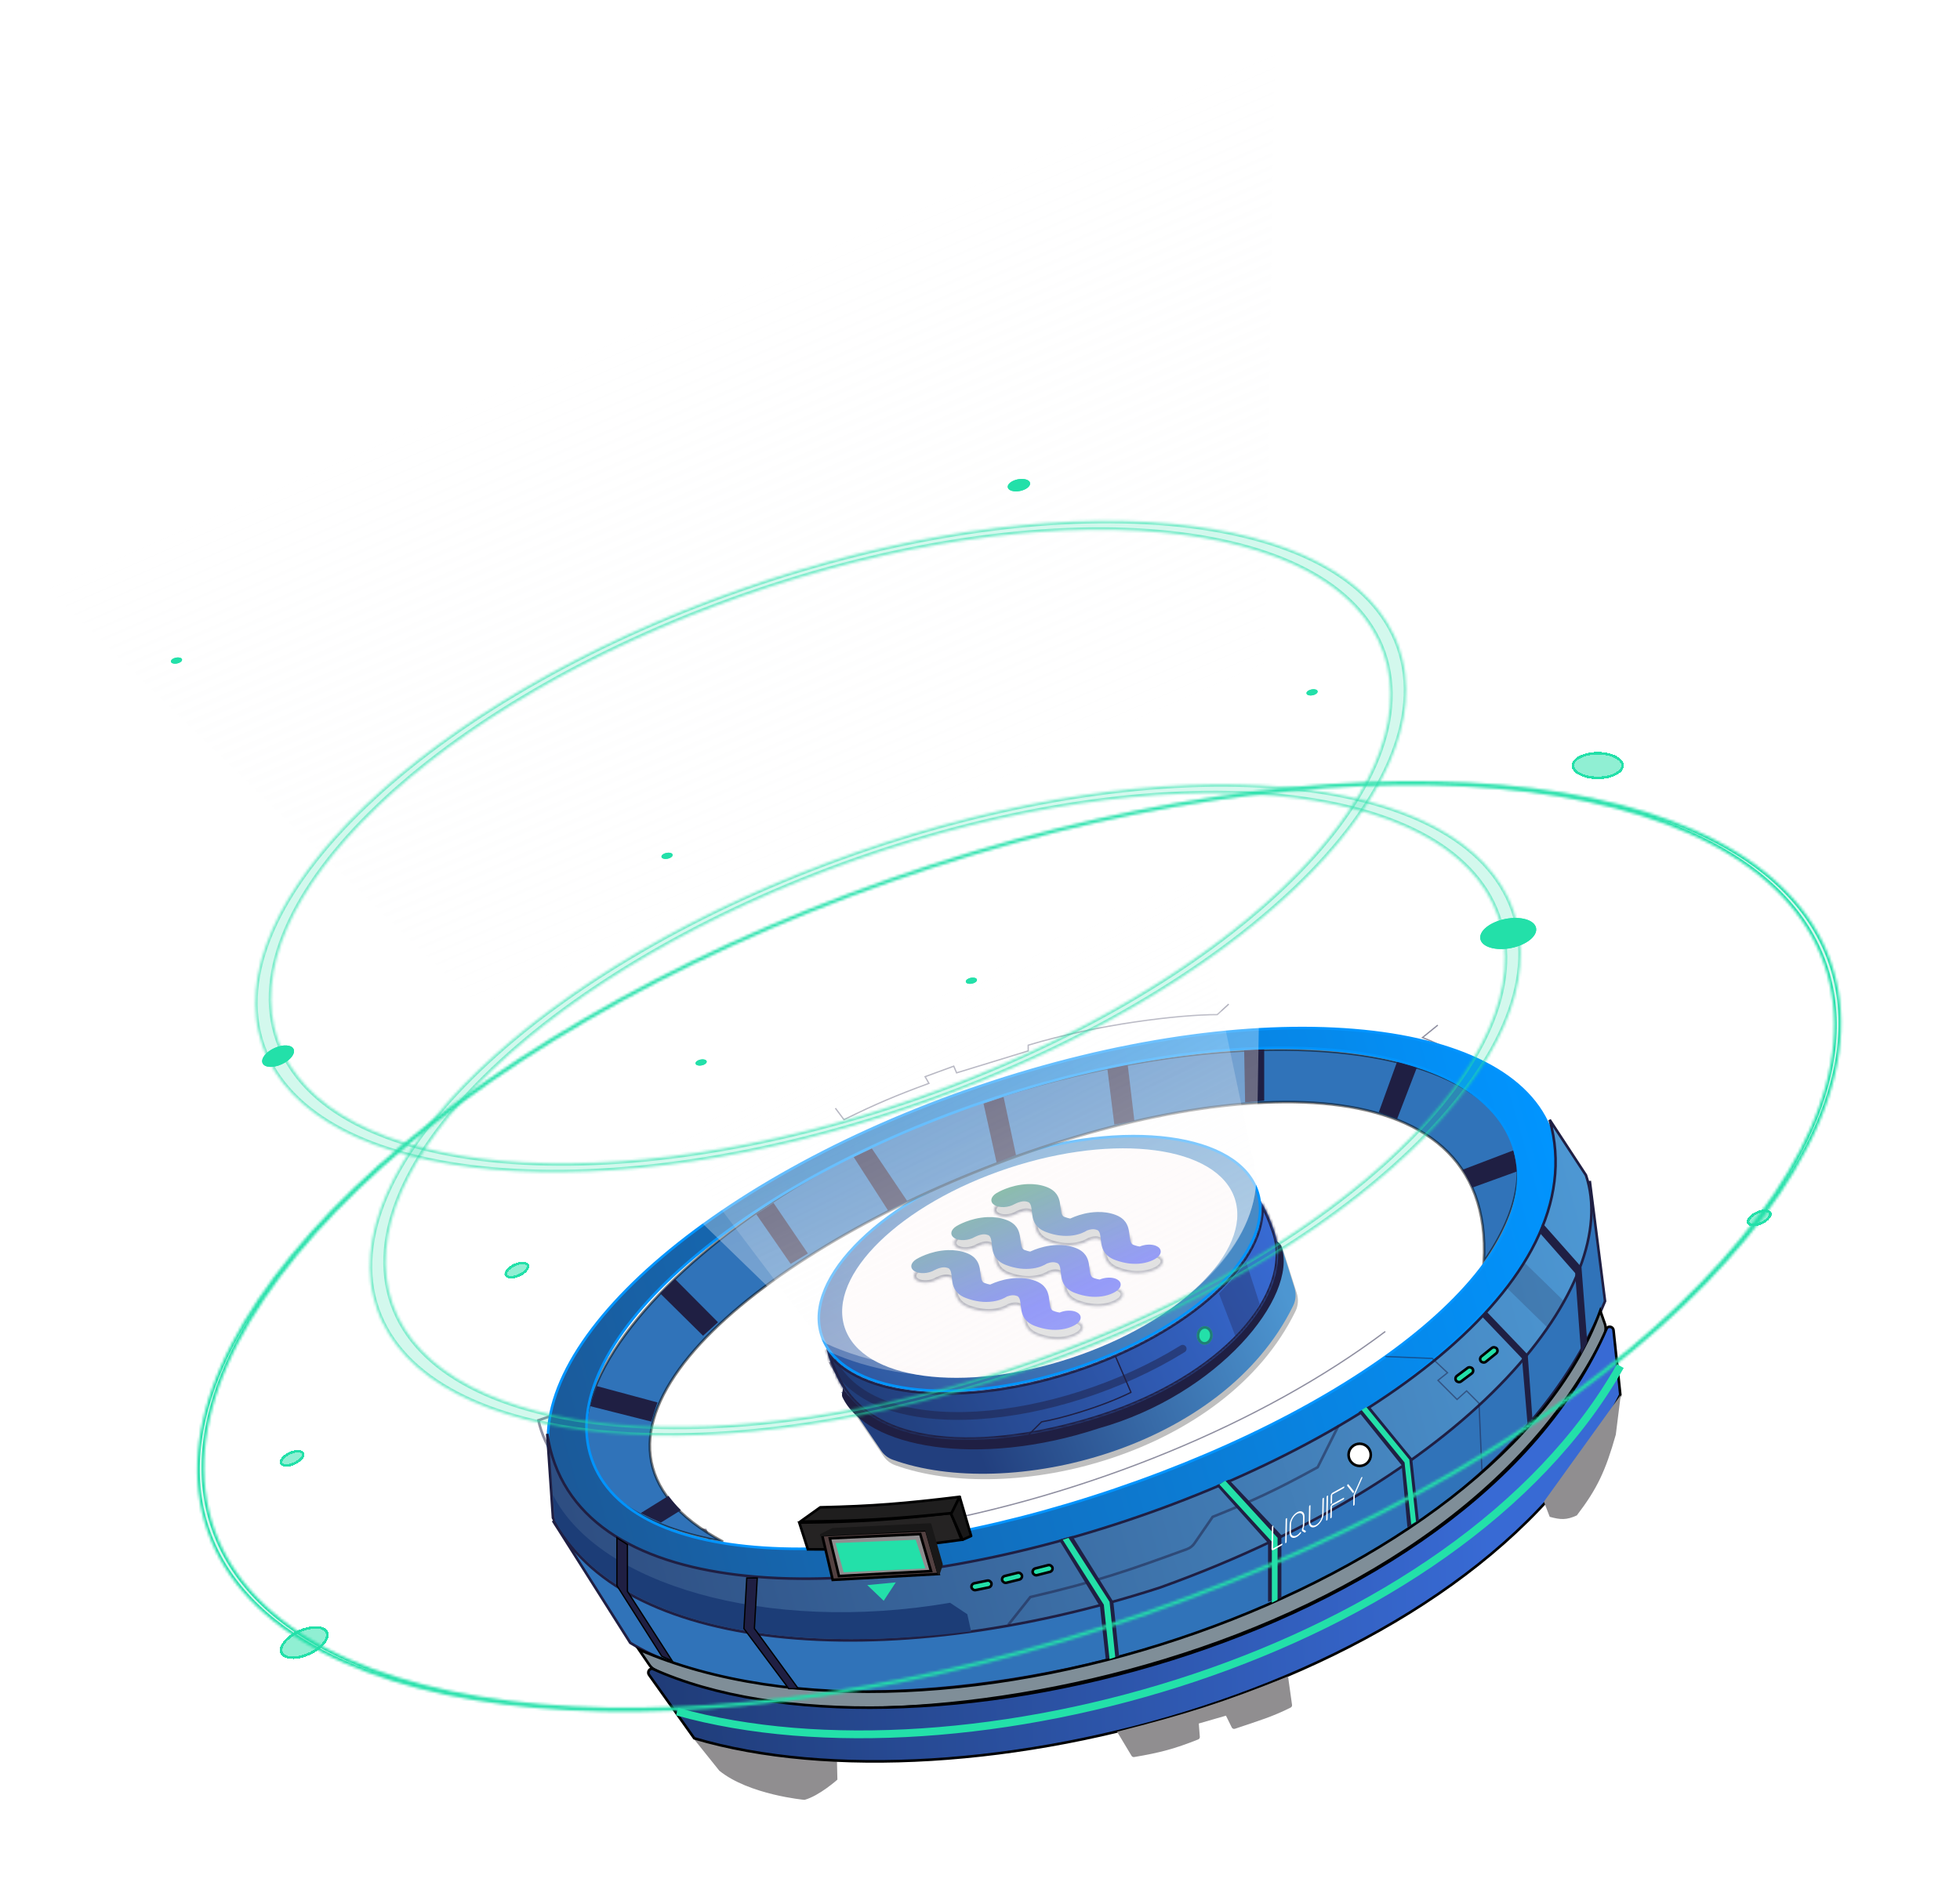 <svg width="755" height="732" viewBox="0 0 755 732" fill="none" xmlns="http://www.w3.org/2000/svg">
<path d="M340.266 560.936L324.93 538.377C376.463 568.955 447.798 559.043 493.679 479.823L499.496 498.151C500.228 500.457 500.117 502.967 499.056 505.142C471.898 560.81 389.163 580.633 344.726 564.49C342.89 563.823 341.364 562.552 340.266 560.936Z" fill="#BFBFBF"/>
<path d="M339.36 558.837L324.025 536.277C375.557 566.855 447.769 559.554 493.65 480.334L498.603 496.061C499.327 498.362 499.214 500.863 498.157 503.031C471.005 558.708 388.261 578.535 343.821 562.39C341.985 561.723 340.459 560.453 339.36 558.837Z" fill="url(#paint0_linear_1232_65710)"/>
<path d="M324.626 534.713C342.125 560.707 388.624 556.986 424.778 545.299C469.044 530.989 495.987 501.503 491.445 477.647C492.433 479.186 493.075 478.595 493.65 480.333C500.036 499.645 469.419 537.347 423.235 550.334C376.752 565.705 333.56 557.815 324.446 538.169C324.066 537.018 324.807 535.903 324.626 534.713Z" fill="#1F1F43"/>
<mask id="path-4-inside-1_1232_65710" fill="white">
<path fill-rule="evenodd" clip-rule="evenodd" d="M485.558 462.662C488.866 484.854 458.095 513.287 413.933 527.853C370.873 542.055 330.155 538.103 318.316 519.558C318.996 522.625 320.299 526.218 322.299 530.434C337.08 561.601 385.929 558.223 424.208 545.849C470.648 530.836 499.049 499.075 490.998 474.791C489.317 469.722 487.506 465.729 485.558 462.662Z"/>
</mask>
<path fill-rule="evenodd" clip-rule="evenodd" d="M485.558 462.662C488.866 484.854 458.095 513.287 413.933 527.853C370.873 542.055 330.155 538.103 318.316 519.558C318.996 522.625 320.299 526.218 322.299 530.434C337.08 561.601 385.929 558.223 424.208 545.849C470.648 530.836 499.049 499.075 490.998 474.791C489.317 469.722 487.506 465.729 485.558 462.662Z" fill="url(#paint1_linear_1232_65710)"/>
<path d="M485.558 462.662L486.402 462.126L484.569 462.81L485.558 462.662ZM413.933 527.853L414.246 528.802L413.933 527.853ZM318.316 519.558L319.159 519.02L317.339 519.775L318.316 519.558ZM322.299 530.434L321.395 530.862L321.395 530.862L322.299 530.434ZM424.208 545.849L423.901 544.897L424.208 545.849ZM490.998 474.791L491.947 474.477L490.998 474.791ZM484.569 462.81C486.148 473.4 479.597 485.745 466.872 497.379C454.195 508.97 435.593 519.656 413.619 526.903L414.246 528.802C436.435 521.484 455.299 510.67 468.222 498.855C481.096 487.084 488.277 474.116 486.547 462.515L484.569 462.81ZM413.619 526.903C392.196 533.969 371.389 536.506 354.506 534.99C337.565 533.468 324.825 527.895 319.159 519.02L317.473 520.096C323.646 529.766 337.185 535.442 354.327 536.982C371.528 538.527 392.61 535.938 414.246 528.802L413.619 526.903ZM323.202 530.005C321.223 525.831 319.951 522.312 319.292 519.342L317.339 519.775C318.041 522.938 319.376 526.605 321.395 530.862L323.202 530.005ZM423.901 544.897C404.835 551.061 383.191 554.963 364.521 553.472C345.842 551.981 330.372 545.123 323.202 530.005L321.395 530.862C329.007 546.911 345.352 553.948 364.362 555.466C383.382 556.985 405.303 553.011 424.516 546.8L423.901 544.897ZM490.049 475.106C493.909 486.75 489.087 500.39 477.303 513.117C465.544 525.819 446.993 537.432 423.901 544.897L424.516 546.8C447.864 539.253 466.733 527.479 478.771 514.476C490.785 501.499 496.138 487.116 491.947 474.477L490.049 475.106ZM484.714 463.199C486.604 466.175 488.385 470.086 490.049 475.106L491.947 474.477C490.25 469.357 488.407 465.283 486.402 462.126L484.714 463.199Z" fill="#1F1F43" mask="url(#path-4-inside-1_1232_65710)"/>
<path d="M484.346 459.051C487.992 470.078 482.113 483.247 469.329 495.674C456.571 508.073 437.057 519.601 413.806 527.29C390.555 534.978 368.016 537.357 350.381 535.007C332.709 532.652 320.138 525.584 316.492 514.557C312.846 503.531 318.724 490.361 331.509 477.935C344.266 465.536 363.78 454.008 387.031 446.319C410.282 438.631 432.821 436.252 450.456 438.602C468.129 440.956 480.699 448.025 484.346 459.051Z" fill="url(#paint2_linear_1232_65710)" stroke="#0194FE"/>
<ellipse cx="400.511" cy="486.65" rx="79.135" ry="38.512" transform="rotate(-18.298 400.511 486.65)" fill="#FFF9F9"/>
<path d="M456.358 520.937C457.063 520.501 457.28 519.577 456.844 518.872C456.409 518.168 455.484 517.95 454.78 518.386L456.358 520.937ZM319.269 524.983C323.635 533.591 331.521 539.447 341.476 542.944C351.419 546.436 363.506 547.609 376.484 546.825C402.436 545.257 432.269 535.843 456.358 520.937L454.78 518.386C431.098 533.04 401.743 542.294 376.303 543.831C363.584 544.599 351.924 543.434 342.47 540.113C333.029 536.797 325.87 531.365 321.944 523.626L319.269 524.983Z" fill="#1F1F43" fill-opacity="0.5"/>
<path d="M429.782 522.81L435.666 536.459C423.548 542.431 407.943 546.668 401.219 547.823L396.335 552.668" stroke="#1F1F43" stroke-width="0.5" stroke-linejoin="round"/>
<ellipse cx="464.056" cy="514.509" rx="3.068" ry="3.579" transform="rotate(3.244 464.056 514.509)" fill="#23E0A9"/>
<path d="M466.62 514.654C466.52 516.427 465.228 517.66 463.882 517.583C462.535 517.507 461.392 516.137 461.492 514.364C461.593 512.591 462.884 511.358 464.23 511.435C465.577 511.511 466.721 512.881 466.62 514.654Z" stroke="#1F1F43" stroke-opacity="0.5"/>
<path d="M475.826 514.662L469.576 498.431C473.683 494.115 475.967 491.482 479.999 486.217L485.229 502.391C481.961 508.418 479.766 510.689 475.826 514.662Z" fill="#1F1F43" fill-opacity="0.3"/>
<mask id="path-13-inside-2_1232_65710" fill="white">
<path d="M384.058 468.068C384.983 468.628 386.32 468.895 387.775 468.812C389.231 468.729 390.685 468.303 391.819 467.626L391.821 467.627C392.07 467.482 393.199 466.955 394.171 466.742C394.663 466.628 395.087 466.576 395.485 466.58C395.889 466.589 396.314 466.63 396.965 466.867C397.308 467.006 397.562 467.169 397.87 467.799C398.333 468.72 398.336 470.471 398.676 472.452C398.87 473.445 399.177 474.519 399.938 475.592C400.688 476.657 401.981 477.72 403.919 478.437L403.975 478.458C407.579 479.804 411.036 480.202 414.241 479.735C416.957 479.341 418.8 478.392 419.665 477.82C420.008 477.693 420.381 477.574 420.734 477.497C421.227 477.383 421.65 477.332 422.051 477.336C422.452 477.344 422.879 477.386 423.528 477.623C423.87 477.761 424.128 477.925 424.433 478.554C424.897 479.474 424.9 481.227 425.241 483.208C425.434 484.202 425.743 485.276 426.504 486.348C427.252 487.414 428.546 488.476 430.483 489.193L430.54 489.214C434.145 490.561 437.601 490.959 440.807 490.491C444.037 490.022 446.048 488.762 446.627 488.293C447.113 487.92 447.489 487.506 447.732 487.075C447.976 486.644 448.082 486.205 448.046 485.783C448.01 485.36 447.831 484.963 447.52 484.613C447.209 484.264 446.773 483.969 446.235 483.745C445.395 483.395 444.341 483.233 443.216 483.282C442.091 483.331 440.951 483.587 439.949 484.017C439.504 483.959 438.7 483.799 437.547 483.367C437.15 483.207 436.882 483.024 436.567 482.392C436.092 481.467 436.08 479.728 435.755 477.761C435.568 476.776 435.273 475.709 434.531 474.641C433.8 473.579 432.525 472.512 430.591 471.799C428.394 470.967 425.851 470.635 423.48 470.715C419.894 470.834 416.93 471.729 414.909 472.502C414.321 472.73 413.746 472.974 413.189 473.233C412.721 473.157 411.982 472.987 410.981 472.612C410.585 472.453 410.316 472.268 410 471.637C409.527 470.713 409.515 468.973 409.188 467.007C409.003 466.02 408.707 464.954 407.965 463.885C407.235 462.823 405.959 461.757 404.026 461.043C401.83 460.209 399.287 459.878 396.917 459.957C393.331 460.076 390.367 460.97 388.345 461.744C386.309 462.532 385.093 463.252 384.843 463.399C384.281 463.735 383.815 464.122 383.472 464.538C383.128 464.955 382.914 465.392 382.841 465.826C382.768 466.259 382.838 466.68 383.047 467.065C383.256 467.45 383.599 467.791 384.058 468.068ZM368.637 480.787C369.562 481.346 370.899 481.614 372.355 481.531C373.81 481.449 375.265 481.022 376.4 480.346L376.401 480.346C376.649 480.201 377.779 479.673 378.751 479.461C379.243 479.348 379.665 479.296 380.064 479.3C380.466 479.309 380.895 479.35 381.544 479.587C381.887 479.725 382.143 479.888 382.451 480.518C382.911 481.439 382.917 483.19 383.257 485.172C383.451 486.165 383.761 487.238 384.521 488.31C385.265 489.368 386.545 490.424 388.461 491.14L388.501 491.155C392.126 492.519 395.6 492.924 398.822 492.454C401.535 492.06 403.378 491.113 404.244 490.541C404.588 490.411 404.947 490.302 405.316 490.217C405.809 490.104 406.232 490.052 406.632 490.056C407.034 490.064 407.462 490.106 408.11 490.343C408.454 490.48 408.71 490.645 409.016 491.275C409.478 492.195 409.483 493.946 409.823 495.927C410.017 496.92 410.325 497.995 411.086 499.067C411.835 500.132 413.128 501.195 415.066 501.912L415.123 501.933C418.727 503.279 422.183 503.677 425.388 503.211C428.618 502.742 430.631 501.481 431.209 501.013C432.191 500.258 432.701 499.355 432.627 498.502C432.554 497.649 431.902 496.916 430.817 496.465C429.976 496.115 428.923 495.953 427.798 496.002C426.674 496.05 425.534 496.306 424.532 496.735C424.087 496.678 423.282 496.517 422.13 496.085C421.733 495.926 421.465 495.742 421.15 495.11C420.675 494.186 420.663 492.448 420.337 490.48C420.15 489.494 419.856 488.428 419.113 487.36C418.382 486.298 417.106 485.231 415.175 484.517C412.977 483.686 410.433 483.354 408.063 483.434C404.477 483.553 401.513 484.447 399.493 485.22C398.905 485.448 398.331 485.692 397.773 485.951C397.305 485.875 396.567 485.705 395.565 485.33C395.169 485.171 394.9 484.987 394.585 484.355C394.111 483.431 394.098 481.692 393.772 479.724C393.585 478.738 393.291 477.672 392.549 476.604C391.817 475.542 390.542 474.476 388.61 473.761C386.411 472.93 383.868 472.599 381.499 472.678C377.912 472.796 374.95 473.691 372.928 474.465C370.891 475.252 369.676 475.972 369.424 476.12C368.862 476.455 368.396 476.842 368.052 477.258C367.708 477.674 367.494 478.112 367.421 478.545C367.348 478.979 367.418 479.4 367.626 479.784C367.835 480.169 368.178 480.509 368.637 480.787ZM415.394 509.183C414.553 508.833 413.499 508.672 412.375 508.72C411.25 508.769 410.11 509.025 409.108 509.454C408.664 509.396 407.859 509.237 406.705 508.805C406.311 508.645 406.041 508.461 405.726 507.83C405.253 506.905 405.239 505.166 404.914 503.198C404.729 502.212 404.433 501.147 403.692 500.078C402.961 499.016 401.684 497.949 399.754 497.235C397.554 496.404 395.011 496.073 392.64 496.152C389.054 496.27 386.092 497.166 384.07 497.938C383.481 498.166 382.906 498.41 382.348 498.67C381.88 498.593 381.142 498.424 380.141 498.049C379.747 497.889 379.478 497.706 379.162 497.074C378.687 496.15 378.676 494.41 378.349 492.443C378.163 491.457 377.869 490.391 377.128 489.322C376.396 488.26 375.121 487.193 373.188 486.479C370.989 485.648 368.447 485.316 366.075 485.396C362.489 485.514 359.527 486.409 357.506 487.183C355.469 487.97 354.253 488.69 354.002 488.837C352.868 489.515 352.148 490.388 352.001 491.264C351.853 492.139 352.291 492.946 353.217 493.506C354.142 494.066 355.479 494.334 356.934 494.251C358.39 494.168 359.844 493.742 360.979 493.065L360.981 493.066C361.23 492.921 362.359 492.393 363.331 492.18C363.824 492.066 364.246 492.015 364.646 492.019C365.049 492.028 365.475 492.068 366.124 492.306C366.466 492.443 366.723 492.607 367.029 493.237C367.492 494.157 367.497 495.909 367.835 497.891C368.029 498.884 368.337 499.958 369.098 501.031C369.848 502.096 371.14 503.159 373.077 503.876L373.134 503.897C376.739 505.243 380.196 505.641 383.401 505.174C386.115 504.779 387.96 503.831 388.825 503.259C389.168 503.13 389.527 503.021 389.896 502.936C390.387 502.822 390.812 502.771 391.211 502.774C391.613 502.783 392.04 502.824 392.69 503.062C393.033 503.2 393.288 503.363 393.596 503.993C394.057 504.913 394.061 506.665 394.401 508.647C394.594 509.64 394.903 510.714 395.664 511.786C396.412 512.852 397.706 513.915 399.644 514.632L399.7 514.653C403.305 516 406.763 516.398 409.969 515.93C413.197 515.461 415.211 514.2 415.789 513.732C416.77 512.977 417.279 512.074 417.205 511.221C417.131 510.368 416.479 509.635 415.394 509.183Z"/>
</mask>
<path d="M384.058 468.068C384.983 468.628 386.32 468.895 387.775 468.812C389.231 468.729 390.685 468.303 391.819 467.626L391.821 467.627C392.07 467.482 393.199 466.955 394.171 466.742C394.663 466.628 395.087 466.576 395.485 466.58C395.889 466.589 396.314 466.63 396.965 466.867C397.308 467.006 397.562 467.169 397.87 467.799C398.333 468.72 398.336 470.471 398.676 472.452C398.87 473.445 399.177 474.519 399.938 475.592C400.688 476.657 401.981 477.72 403.919 478.437L403.975 478.458C407.579 479.804 411.036 480.202 414.241 479.735C416.957 479.341 418.8 478.392 419.665 477.82C420.008 477.693 420.381 477.574 420.734 477.497C421.227 477.383 421.65 477.332 422.051 477.336C422.452 477.344 422.879 477.386 423.528 477.623C423.87 477.761 424.128 477.925 424.433 478.554C424.897 479.474 424.9 481.227 425.241 483.208C425.434 484.202 425.743 485.276 426.504 486.348C427.252 487.414 428.546 488.476 430.483 489.193L430.54 489.214C434.145 490.561 437.601 490.959 440.807 490.491C444.037 490.022 446.048 488.762 446.627 488.293C447.113 487.92 447.489 487.506 447.732 487.075C447.976 486.644 448.082 486.205 448.046 485.783C448.01 485.36 447.831 484.963 447.52 484.613C447.209 484.264 446.773 483.969 446.235 483.745C445.395 483.395 444.341 483.233 443.216 483.282C442.091 483.331 440.951 483.587 439.949 484.017C439.504 483.959 438.7 483.799 437.547 483.367C437.15 483.207 436.882 483.024 436.567 482.392C436.092 481.467 436.08 479.728 435.755 477.761C435.568 476.776 435.273 475.709 434.531 474.641C433.8 473.579 432.525 472.512 430.591 471.799C428.394 470.967 425.851 470.635 423.48 470.715C419.894 470.834 416.93 471.729 414.909 472.502C414.321 472.73 413.746 472.974 413.189 473.233C412.721 473.157 411.982 472.987 410.981 472.612C410.585 472.453 410.316 472.268 410 471.637C409.527 470.713 409.515 468.973 409.188 467.007C409.003 466.02 408.707 464.954 407.965 463.885C407.235 462.823 405.959 461.757 404.026 461.043C401.83 460.209 399.287 459.878 396.917 459.957C393.331 460.076 390.367 460.97 388.345 461.744C386.309 462.532 385.093 463.252 384.843 463.399C384.281 463.735 383.815 464.122 383.472 464.538C383.128 464.955 382.914 465.392 382.841 465.826C382.768 466.259 382.838 466.68 383.047 467.065C383.256 467.45 383.599 467.791 384.058 468.068ZM368.637 480.787C369.562 481.346 370.899 481.614 372.355 481.531C373.81 481.449 375.265 481.022 376.4 480.346L376.401 480.346C376.649 480.201 377.779 479.673 378.751 479.461C379.243 479.348 379.665 479.296 380.064 479.3C380.466 479.309 380.895 479.35 381.544 479.587C381.887 479.725 382.143 479.888 382.451 480.518C382.911 481.439 382.917 483.19 383.257 485.172C383.451 486.165 383.761 487.238 384.521 488.31C385.265 489.368 386.545 490.424 388.461 491.14L388.501 491.155C392.126 492.519 395.6 492.924 398.822 492.454C401.535 492.06 403.378 491.113 404.244 490.541C404.588 490.411 404.947 490.302 405.316 490.217C405.809 490.104 406.232 490.052 406.632 490.056C407.034 490.064 407.462 490.106 408.11 490.343C408.454 490.48 408.71 490.645 409.016 491.275C409.478 492.195 409.483 493.946 409.823 495.927C410.017 496.92 410.325 497.995 411.086 499.067C411.835 500.132 413.128 501.195 415.066 501.912L415.123 501.933C418.727 503.279 422.183 503.677 425.388 503.211C428.618 502.742 430.631 501.481 431.209 501.013C432.191 500.258 432.701 499.355 432.627 498.502C432.554 497.649 431.902 496.916 430.817 496.465C429.976 496.115 428.923 495.953 427.798 496.002C426.674 496.05 425.534 496.306 424.532 496.735C424.087 496.678 423.282 496.517 422.13 496.085C421.733 495.926 421.465 495.742 421.15 495.11C420.675 494.186 420.663 492.448 420.337 490.48C420.15 489.494 419.856 488.428 419.113 487.36C418.382 486.298 417.106 485.231 415.175 484.517C412.977 483.686 410.433 483.354 408.063 483.434C404.477 483.553 401.513 484.447 399.493 485.22C398.905 485.448 398.331 485.692 397.773 485.951C397.305 485.875 396.567 485.705 395.565 485.33C395.169 485.171 394.9 484.987 394.585 484.355C394.111 483.431 394.098 481.692 393.772 479.724C393.585 478.738 393.291 477.672 392.549 476.604C391.817 475.542 390.542 474.476 388.61 473.761C386.411 472.93 383.868 472.599 381.499 472.678C377.912 472.796 374.95 473.691 372.928 474.465C370.891 475.252 369.676 475.972 369.424 476.12C368.862 476.455 368.396 476.842 368.052 477.258C367.708 477.674 367.494 478.112 367.421 478.545C367.348 478.979 367.418 479.4 367.626 479.784C367.835 480.169 368.178 480.509 368.637 480.787ZM415.394 509.183C414.553 508.833 413.499 508.672 412.375 508.72C411.25 508.769 410.11 509.025 409.108 509.454C408.664 509.396 407.859 509.237 406.705 508.805C406.311 508.645 406.041 508.461 405.726 507.83C405.253 506.905 405.239 505.166 404.914 503.198C404.729 502.212 404.433 501.147 403.692 500.078C402.961 499.016 401.684 497.949 399.754 497.235C397.554 496.404 395.011 496.073 392.64 496.152C389.054 496.27 386.092 497.166 384.07 497.938C383.481 498.166 382.906 498.41 382.348 498.67C381.88 498.593 381.142 498.424 380.141 498.049C379.747 497.889 379.478 497.706 379.162 497.074C378.687 496.15 378.676 494.41 378.349 492.443C378.163 491.457 377.869 490.391 377.128 489.322C376.396 488.26 375.121 487.193 373.188 486.479C370.989 485.648 368.447 485.316 366.075 485.396C362.489 485.514 359.527 486.409 357.506 487.183C355.469 487.97 354.253 488.69 354.002 488.837C352.868 489.515 352.148 490.388 352.001 491.264C351.853 492.139 352.291 492.946 353.217 493.506C354.142 494.066 355.479 494.334 356.934 494.251C358.39 494.168 359.844 493.742 360.979 493.065L360.981 493.066C361.23 492.921 362.359 492.393 363.331 492.18C363.824 492.066 364.246 492.015 364.646 492.019C365.049 492.028 365.475 492.068 366.124 492.306C366.466 492.443 366.723 492.607 367.029 493.237C367.492 494.157 367.497 495.909 367.835 497.891C368.029 498.884 368.337 499.958 369.098 501.031C369.848 502.096 371.14 503.159 373.077 503.876L373.134 503.897C376.739 505.243 380.196 505.641 383.401 505.174C386.115 504.779 387.96 503.831 388.825 503.259C389.168 503.13 389.527 503.021 389.896 502.936C390.387 502.822 390.812 502.771 391.211 502.774C391.613 502.783 392.04 502.824 392.69 503.062C393.033 503.2 393.288 503.363 393.596 503.993C394.057 504.913 394.061 506.665 394.401 508.647C394.594 509.64 394.903 510.714 395.664 511.786C396.412 512.852 397.706 513.915 399.644 514.632L399.7 514.653C403.305 516 406.763 516.398 409.969 515.93C413.197 515.461 415.211 514.2 415.789 513.732C416.77 512.977 417.279 512.074 417.205 511.221C417.131 510.368 416.479 509.635 415.394 509.183Z" fill="#BFBFBF" stroke="#1F1F43" stroke-opacity="0.5" stroke-width="2" mask="url(#path-13-inside-2_1232_65710)"/>
<path d="M383.122 464.328C384.048 464.887 385.385 465.155 386.84 465.072C388.295 464.989 389.75 464.562 390.884 463.885L390.886 463.887C391.134 463.741 392.263 463.215 393.236 463.002C393.727 462.888 394.151 462.836 394.55 462.84C394.954 462.849 395.379 462.89 396.029 463.126C396.372 463.266 396.627 463.428 396.935 464.059C397.397 464.98 397.401 466.731 397.741 468.712C397.934 469.705 398.242 470.779 399.003 471.851C399.752 472.917 401.045 473.98 402.983 474.696L403.039 474.717C406.643 476.064 410.1 476.462 413.305 475.995C416.021 475.601 417.864 474.652 418.729 474.08C419.073 473.953 419.446 473.834 419.798 473.757C420.292 473.643 420.714 473.592 421.115 473.595C421.516 473.604 421.943 473.646 422.593 473.882C422.935 474.021 423.192 474.184 423.498 474.814C423.962 475.734 423.965 477.486 424.305 479.468C424.498 480.461 424.808 481.535 425.568 482.607C426.317 483.673 427.611 484.736 429.548 485.453L429.605 485.474C433.209 486.82 436.666 487.218 439.871 486.751C443.101 486.282 445.113 485.022 445.692 484.553C446.178 484.179 446.553 483.765 446.797 483.335C447.04 482.904 447.147 482.465 447.111 482.042C447.074 481.62 446.895 481.223 446.585 480.873C446.274 480.524 445.837 480.229 445.299 480.005C444.459 479.655 443.405 479.493 442.28 479.542C441.156 479.59 440.015 479.847 439.014 480.276C438.568 480.219 437.764 480.058 436.612 479.626C436.215 479.467 435.946 479.283 435.631 478.651C435.156 477.727 435.145 475.988 434.819 474.021C434.633 473.036 434.337 471.969 433.595 470.9C432.864 469.838 431.59 468.772 429.656 468.058C427.459 467.227 424.915 466.895 422.545 466.975C418.959 467.094 415.995 467.989 413.974 468.762C413.385 468.99 412.811 469.233 412.253 469.493C411.785 469.416 411.047 469.247 410.046 468.872C409.649 468.712 409.381 468.528 409.065 467.897C408.591 466.973 408.579 465.233 408.253 463.266C408.067 462.28 407.771 461.214 407.029 460.145C406.299 459.083 405.023 458.017 403.091 457.303C400.894 456.469 398.352 456.138 395.981 456.217C392.396 456.336 389.431 457.23 387.41 458.004C385.374 458.792 384.158 459.511 383.907 459.659C383.345 459.994 382.88 460.382 382.536 460.798C382.193 461.214 381.979 461.652 381.906 462.085C381.833 462.519 381.903 462.94 382.112 463.325C382.32 463.71 382.664 464.05 383.122 464.328ZM367.702 477.046C368.627 477.606 369.964 477.874 371.419 477.791C372.875 477.708 374.329 477.282 375.464 476.605L375.465 476.606C375.714 476.46 376.843 475.933 377.815 475.721C378.307 475.607 378.73 475.556 379.129 475.559C379.531 475.569 379.959 475.61 380.609 475.846C380.952 475.984 381.207 476.148 381.515 476.778C381.975 477.699 381.981 479.45 382.321 481.431C382.515 482.425 382.825 483.498 383.585 484.57C384.33 485.628 385.609 486.684 387.525 487.4L387.565 487.415C391.19 488.778 394.665 489.184 397.887 488.714C400.599 488.32 402.442 487.373 403.309 486.801C403.652 486.671 404.011 486.562 404.38 486.477C404.873 486.363 405.296 486.312 405.697 486.316C406.098 486.324 406.526 486.366 407.175 486.603C407.518 486.74 407.774 486.905 408.08 487.535C408.543 488.454 408.547 490.205 408.888 492.187C409.081 493.18 409.39 494.254 410.15 495.326C410.899 496.392 412.193 497.455 414.131 498.172L414.187 498.193C417.792 499.539 421.247 499.937 424.453 499.471C427.682 499.002 429.695 497.741 430.273 497.273C431.255 496.518 431.765 495.615 431.692 494.762C431.618 493.909 430.967 493.176 429.881 492.725C429.041 492.375 427.987 492.213 426.863 492.261C425.739 492.31 424.598 492.566 423.596 492.995C423.152 492.938 422.347 492.777 421.194 492.345C420.798 492.186 420.529 492.002 420.214 491.37C419.74 490.445 419.727 488.707 419.402 486.74C419.215 485.753 418.92 484.687 418.177 483.62C417.447 482.557 416.17 481.491 414.239 480.777C412.041 479.946 409.498 479.614 407.127 479.694C403.541 479.812 400.578 480.707 398.558 481.48C397.969 481.707 397.395 481.951 396.838 482.211C396.369 482.135 395.631 481.965 394.629 481.59C394.234 481.431 393.965 481.247 393.649 480.615C393.175 479.69 393.162 477.952 392.837 475.984C392.65 474.998 392.355 473.932 391.614 472.864C390.881 471.802 389.607 470.736 387.674 470.021C385.475 469.19 382.933 468.858 380.563 468.938C376.976 469.055 374.014 469.951 371.992 470.725C369.955 471.512 368.741 472.232 368.488 472.379C367.926 472.715 367.46 473.102 367.117 473.518C366.773 473.934 366.558 474.371 366.485 474.805C366.412 475.238 366.482 475.659 366.691 476.044C366.899 476.429 367.243 476.769 367.702 477.046ZM414.458 505.442C413.618 505.093 412.564 504.931 411.439 504.98C410.315 505.028 409.174 505.285 408.172 505.714C407.728 505.656 406.923 505.496 405.77 505.064C405.375 504.905 405.105 504.721 404.791 504.09C404.317 503.165 404.303 501.426 403.979 499.458C403.793 498.472 403.498 497.406 402.756 496.338C402.026 495.275 400.749 494.209 398.818 493.494C396.619 492.664 394.076 492.332 391.705 492.412C388.119 492.53 385.156 493.425 383.135 494.198C382.545 494.426 381.97 494.67 381.412 494.929C380.944 494.853 380.207 494.683 379.206 494.309C378.812 494.149 378.542 493.966 378.226 493.334C377.752 492.409 377.741 490.67 377.414 488.703C377.227 487.717 376.933 486.651 376.192 485.581C375.461 484.52 374.186 483.453 372.252 482.739C370.054 481.908 367.511 481.576 365.14 481.656C361.553 481.774 358.591 482.669 356.57 483.443C354.534 484.23 353.318 484.95 353.066 485.097C351.932 485.775 351.212 486.648 351.065 487.524C350.918 488.399 351.355 489.206 352.281 489.766C353.206 490.326 354.543 490.593 355.999 490.511C357.454 490.428 358.909 490.001 360.043 489.325L360.045 489.326C360.295 489.18 361.423 488.653 362.396 488.44C362.888 488.326 363.31 488.275 363.71 488.278C364.113 488.287 364.54 488.328 365.188 488.565C365.531 488.703 365.787 488.867 366.094 489.497C366.557 490.417 366.561 492.169 366.9 494.151C367.093 495.144 367.402 496.218 368.162 497.29C368.913 498.356 370.205 499.419 372.142 500.135L372.199 500.157C375.804 501.503 379.26 501.901 382.466 501.434C385.18 501.039 387.024 500.091 387.89 499.519C388.233 499.389 388.592 499.281 388.961 499.196C389.452 499.082 389.876 499.031 390.275 499.034C390.678 499.043 391.104 499.084 391.754 499.322C392.097 499.459 392.352 499.623 392.66 500.252C393.122 501.173 393.125 502.925 393.466 504.907C393.659 505.9 393.968 506.974 394.728 508.046C395.477 509.112 396.771 510.174 398.708 510.892L398.765 510.913C402.37 512.259 405.828 512.658 409.033 512.19C412.261 511.721 414.275 510.46 414.854 509.992C415.834 509.237 416.344 508.333 416.269 507.48C416.195 506.627 415.544 505.894 414.458 505.442Z" fill="url(#paint3_linear_1232_65710)"/>
<path d="M215.873 544.278L207.414 547.22C211.827 568.182 237.202 589.512 271.771 589.512L275.081 597.235" stroke="#1F1F43" stroke-opacity="0.5"/>
<path d="M553.841 394.97L547.957 399.751C577.745 411.151 592.087 436.894 572.964 470.728" stroke="#1F1F43" stroke-opacity="0.5" stroke-width="0.5"/>
<path d="M321.786 426.964L325.096 431.377C337.569 425.277 344.736 422.227 357.826 417.403L356.355 414.828L367.388 410.783L368.491 413.357L396.073 404.899V402.692C422.919 394.602 454.178 390.924 468.889 390.924L473.302 386.879" stroke="#1F1F43" stroke-opacity="0.5" stroke-width="0.5"/>
<path d="M351.943 588.041C418.507 576.273 486.174 548.691 533.615 513.019" stroke="#1F1F43" stroke-opacity="0.5" stroke-width="0.5"/>
<g filter="url(#filter0_d_1232_65710)">
<path d="M267.089 672.239L257.428 660.187L312.411 668.73L312.57 675.672C312.57 675.672 305.586 681.922 299.902 683.471C299.902 683.471 278.592 681.54 267.089 672.239Z" fill="#908E90"/>
<path d="M561.564 476.244C570.613 316.999 126.027 507.801 268.506 583.999C154.459 563.037 245.343 462.124 345.324 422.92C485.071 368.123 617.463 395.705 561.564 476.244Z" fill="#3073B9" stroke="black" stroke-opacity="0.5" stroke-linecap="round"/>
<path d="M339.439 452.708L325.832 432.481L318.845 435.791L332.084 456.385L339.439 452.708Z" fill="#1F1F43"/>
<path d="M373.892 437.931L368.859 415.197L376.583 412.622L381.364 435.055L373.892 437.931Z" fill="#1F1F43"/>
<path d="M419.242 423.287L416.554 401.724L424.391 400.118L426.965 421.816L419.242 423.287Z" fill="#1F1F43"/>
<path d="M469.624 414.704L469.257 394.601L476.98 394.235L476.98 414.093L469.624 414.704Z" fill="#1F1F43"/>
<path d="M521.109 418.533L528.188 399.015L535.821 401.22L528.188 421.079L521.109 418.533Z" fill="#1F1F43"/>
<path d="M553.325 440.713L572.964 433.217C573.776 436.289 573.988 437.999 574.436 441.307L557.146 447.573C557.146 447.573 554.572 442.424 553.325 440.713Z" fill="#1F1F43"/>
<path d="M301.192 472.932L287.953 453.441L281.334 457.854L294.573 476.978L301.192 472.932Z" fill="#1F1F43"/>
<path d="M266.576 499.445L249.961 482.738L244.271 488.299L260.819 504.645L266.576 499.445Z" fill="#1F1F43"/>
<path d="M243.274 530.343L219.918 524.053C218.635 527.32 218.071 528.99 217.343 531.775L240.909 537.732C241.722 535.069 242.183 533.319 243.274 530.343Z" fill="#1F1F43"/>
<path d="M247.5 566.343L236.836 572.964C239.802 574.491 241.499 575.293 244.558 576.642L252.281 571.86C250.348 569.917 249.288 568.675 247.5 566.343Z" fill="#1F1F43"/>
<path d="M203.002 575.905L205.001 579.064C275.832 684.64 613.675 565.533 602.385 444.983L608.269 491.321C552.37 627.758 311.122 670.786 232.79 622.977L205.001 579.064C204.309 578.032 203.642 576.979 203.002 575.905Z" fill="#3073B9" stroke="#1F1F43"/>
<path d="M240.151 631.473L236.1 625.552C353.578 676.469 567.928 600.797 606.43 494.999L608.188 500.02C608.711 501.515 608.623 503.165 607.921 504.585C541.325 639.138 307.826 671.325 241.952 633.176C241.215 632.748 240.632 632.176 240.151 631.473Z" fill="#7F8E98" stroke="black"/>
<path d="M257.429 659.754L240.013 635.304C239.298 634.3 240.015 632.908 241.248 632.908C336.865 676.303 556.415 623.714 609.004 501.619C609.89 500.734 611.406 501.271 611.537 502.516L614.153 527.362C558.254 641.367 360.401 690.278 257.429 659.754Z" fill="url(#paint4_linear_1232_65710)" stroke="black"/>
<path d="M612.413 542.759L614.33 527.433L584.722 568.574L586.956 574.413C591.073 575.54 593.37 575.728 597.402 573.866C605.191 563.669 608.433 556.826 612.413 542.759Z" fill="#908E90"/>
<path d="M425.878 666.496L420.304 657.208C446.913 650.446 461.398 645.895 486.163 635.908L487.7 646.879C487.76 647.302 487.544 647.716 487.163 647.907C480.142 651.428 475.287 652.846 465.701 656.077C465.226 656.238 464.703 656.022 464.481 655.572L462.245 651.028L451.781 654.047L452.177 659.182C452.21 659.617 451.955 660.025 451.549 660.186C442.512 663.779 436.869 665.292 426.902 666.967C426.497 667.035 426.089 666.848 425.878 666.496Z" fill="#908E90"/>
<path d="M587.652 426.542C591.515 437.931 589.892 450.808 583.57 464.32C577.248 477.834 566.24 491.949 551.399 505.772C521.719 533.415 476.78 559.823 423.615 577.857C370.451 595.891 319.168 602.124 279.244 598.093C259.281 596.077 242.181 591.498 229.109 584.564C216.039 577.631 207.025 568.361 203.16 556.969C199.297 545.58 200.92 532.888 207.24 519.654C213.561 506.417 224.568 492.67 239.408 479.215C269.088 452.306 314.028 426.632 367.197 408.596C420.366 390.56 471.651 383.593 511.577 386.89C531.541 388.539 548.641 392.752 561.711 399.411C574.778 406.068 583.788 415.153 587.652 426.542ZM217.872 551.978C221.525 562.748 229.888 570.943 241.847 576.658C253.799 582.37 269.37 585.619 287.514 586.499C323.804 588.26 370.502 580.549 419.435 563.949C468.369 547.35 510.327 524.987 538.262 501.441C552.228 489.669 562.712 477.582 568.799 465.751C574.89 453.914 576.594 442.304 572.94 431.533C569.288 420.765 560.791 412.253 548.634 406.059C536.479 399.867 520.637 395.975 502.217 394.454C465.376 391.412 418.124 397.842 369.181 414.444C320.238 431.047 278.825 454.693 251.439 479.523C237.746 491.938 227.541 504.665 221.663 516.974C215.783 529.286 214.219 541.211 217.872 551.978Z" fill="url(#paint5_linear_1232_65710)" stroke="#0194FE"/>
<path d="M203.001 574.802L200.795 542.44C220.286 673.729 622.979 548.691 586.939 421.448L600.914 442.778C614.888 483.966 559.725 557.518 436.894 601.648C329.142 636.585 228.009 625.92 203.001 574.802Z" fill="url(#paint6_linear_1232_65710)" stroke="#1F1F43"/>
<path d="M378.421 615.99L386.88 605.326C413.02 599.238 425.213 594.894 447.226 586.861C448.397 586.434 449.41 585.65 450.116 584.623L457.121 574.434C472.446 568.287 481.244 564.27 497.574 555.311L505.665 539.129" stroke="#1F1F43" stroke-opacity="0.5"/>
<path d="M355.988 607.532C285.011 619.688 220.286 600.176 203.002 565.975L203.737 575.905C219.918 605.325 267.359 630.332 364.079 618.564L362.608 611.945L355.988 607.532Z" fill="#1C3D77"/>
<path d="M523.685 512.651L541.705 513.387L547.589 518.903L543.911 521.845L551.266 529.2L554.944 525.891L559.725 530.671L560.828 556.414" stroke="#1F1F43" stroke-opacity="0.5" stroke-width="0.5"/>
<path d="M598.707 478.45L584.365 462.269L583.629 464.843L597.236 480.289L599.443 510.077L600.914 507.135L598.707 478.45Z" fill="#1F1F43" stroke="#1F1F43"/>
<path d="M533.982 552L517.433 531.773L513.388 533.98L529.937 554.574L532.144 578.478L536.557 575.904L533.982 552Z" fill="#1F1F43"/>
<path d="M532.879 552.369L516.33 532.143L514.491 533.246L531.04 553.472L533.614 577.377L535.453 576.273L532.879 552.369Z" fill="#23E0A9"/>
<path d="M483.6 581.5L463.373 560.092L458.593 562.298L478.451 584.5V607.165L483.6 605.694V581.5Z" fill="#1F1F43"/>
<path d="M482.129 582.5L462 560.5L459.696 561.93L479.922 584V607.532L482.129 606.429V582.5Z" fill="#23E0A9"/>
<path d="M418.874 607.164L403.061 581.789L397.912 583.26L413.726 609.003L415.932 629.23L421.081 628.126L418.874 607.164Z" fill="#1F1F43"/>
<path d="M417.404 607.165L401.59 582.525L399.384 583.261L415.197 608.268L417.404 629.23L419.61 628.495L417.404 607.165Z" fill="#23E0A9"/>
<path d="M578.481 511.916L562.299 494.999L560.828 497.206L576.274 513.387L578.481 539.498L580.32 536.923L578.481 511.916Z" fill="#1F1F43"/>
<path d="M227.641 600.913V582.525L231.686 585.1V603.12L248.971 629.966L244.926 628.127L227.641 600.913Z" fill="#1F1F43" stroke="black" stroke-width="0.5"/>
<path d="M276.553 617.462L277.656 597.971H281.701L280.598 617.462L297.515 640.63H293.837L276.553 617.462Z" fill="#1F1F43" stroke="black" stroke-width="0.5"/>
<path d="M330.41 606.762L324.074 600.713L335.058 599.672L330.41 606.762Z" fill="#23E0A9"/>
<path d="M297.884 576.641L301.193 586.939C324.216 587.134 337.162 586.493 360.402 583.261L356.357 572.964C334.57 575.486 321.723 576.368 297.884 576.641Z" fill="#252323" stroke="black"/>
<path d="M310.755 598.707L306.71 581.528L346.795 579.583L351.576 596.438L310.755 598.707Z" fill="#534141" stroke="black"/>
<path d="M305.974 570.757L298.251 576.274C320.497 576.02 332.987 575.372 356.724 572.964L359.666 566.712C338.208 569.311 326.426 570.287 305.974 570.757Z" fill="#1F1E1E" stroke="black" stroke-linejoin="round"/>
<path d="M359.667 566.712L356.357 573.332L360.77 583.261L364.08 581.79L359.667 566.712Z" fill="#191818" stroke="black" stroke-linejoin="round"/>
<path d="M310.754 579.214L306.341 581.421L346.794 579.214L351.575 596.131L352.679 592.821L348.266 577.375L310.754 579.214Z" fill="#191818" stroke="#191818" stroke-linejoin="round"/>
<path d="M313.166 597.235L309.651 582.7L344.479 581.054L348.633 595.316L313.166 597.235Z" fill="#908E90" stroke="black"/>
<path d="M314.975 595.764L311.858 584.532L342.743 583.26L346.427 594.28L314.975 595.764Z" fill="#23E0A9"/>
<rect x="387.488" y="594.63" width="7.826" height="2.678" rx="1.339" transform="rotate(-14.319 387.488 594.63)" fill="#23E0A9" stroke="black"/>
<rect x="375.723" y="597.538" width="7.826" height="2.678" rx="1.339" transform="rotate(-13.855 375.723 597.538)" fill="#23E0A9" stroke="black"/>
<rect x="559.611" y="513.439" width="7.826" height="2.678" rx="1.339" transform="rotate(-38.93 559.611 513.439)" fill="#23E0A9" stroke="black"/>
<rect x="363.966" y="600.29" width="7.826" height="2.678" rx="1.339" transform="rotate(-11.626 363.966 600.29)" fill="#23E0A9" stroke="black"/>
<rect x="550.128" y="520.913" width="7.826" height="2.678" rx="1.339" transform="rotate(-36.7 550.128 520.913)" fill="#23E0A9" stroke="black"/>
<circle cx="513.755" cy="550.53" r="4.281" fill="white" stroke="black"/>
<path d="M570.39 486.173C573.286 482.113 574.8 480.049 577.378 476.612L592.456 491.322L586.204 501.619L570.39 486.173Z" fill="#1F1F43" fill-opacity="0.2"/>
<path d="M250.81 649.456C361.137 680.348 550.899 628.126 614.153 516.329" stroke="#23E0A9" stroke-width="3"/>
</g>
<path d="M0 208.886L318.477 517.801C383.202 547.221 483.967 506.033 483.967 453.076L491.322 0L179.465 19.123L0 208.886Z" fill="url(#paint7_linear_1232_65710)"/>
<g filter="url(#filter1_f_1232_65710)">
<path d="M79.435 203.001L319.212 520.742C383.937 550.163 483.967 506.032 483.967 453.075L401.589 61.783L195.646 44.13L79.435 203.001Z" fill="url(#paint8_linear_1232_65710)" fill-opacity="0.5"/>
</g>
<mask id="path-69-inside-3_1232_65710" fill="white">
<path d="M538.939 249.282C558.184 304.09 475.759 382.941 354.837 425.402C233.915 467.862 120.288 457.853 101.042 403.045C81.797 348.238 164.222 269.386 285.144 226.926C406.066 184.465 519.694 194.475 538.939 249.282ZM107.216 400.877C125.919 454.139 236.343 463.867 353.855 422.603C471.367 381.34 551.468 304.712 532.765 251.45C514.063 198.188 403.639 188.461 286.127 229.724C168.615 270.987 88.514 347.615 107.216 400.877Z"/>
</mask>
<path d="M538.939 249.282C558.184 304.09 475.759 382.941 354.837 425.402C233.915 467.862 120.288 457.853 101.042 403.045C81.797 348.238 164.222 269.386 285.144 226.926C406.066 184.465 519.694 194.475 538.939 249.282ZM107.216 400.877C125.919 454.139 236.343 463.867 353.855 422.603C471.367 381.34 551.468 304.712 532.765 251.45C514.063 198.188 403.639 188.461 286.127 229.724C168.615 270.987 88.514 347.615 107.216 400.877Z" fill="#23E0A9" fill-opacity="0.2" stroke="#23E0A9" stroke-opacity="0.5" stroke-width="2" mask="url(#path-69-inside-3_1232_65710)"/>
<mask id="path-70-inside-4_1232_65710" fill="white">
<path d="M583.07 350.782C602.315 405.59 519.89 484.441 398.968 526.902C278.046 569.362 164.418 559.353 145.173 504.545C125.928 449.738 208.353 370.886 329.275 328.426C450.197 285.965 563.825 295.975 583.07 350.782ZM151.347 502.377C170.05 555.639 280.473 565.367 397.985 524.103C515.497 482.84 595.598 406.212 576.896 352.95C558.193 299.688 447.77 289.961 330.258 331.224C212.746 372.487 132.645 449.115 151.347 502.377Z"/>
</mask>
<path d="M583.07 350.782C602.315 405.59 519.89 484.441 398.968 526.902C278.046 569.362 164.418 559.353 145.173 504.545C125.928 449.738 208.353 370.886 329.275 328.426C450.197 285.965 563.825 295.975 583.07 350.782ZM151.347 502.377C170.05 555.639 280.473 565.367 397.985 524.103C515.497 482.84 595.598 406.212 576.896 352.95C558.193 299.688 447.77 289.961 330.258 331.224C212.746 372.487 132.645 449.115 151.347 502.377Z" fill="#23E0A9" fill-opacity="0.2" stroke="#23E0A9" stroke-opacity="0.5" stroke-width="2" mask="url(#path-70-inside-4_1232_65710)"/>
<mask id="path-71-inside-5_1232_65710" fill="white">
<path d="M705.239 370.458C732.721 448.724 615.017 561.325 442.339 621.959C269.661 682.593 107.399 668.299 79.917 590.033C52.435 511.767 170.139 399.167 342.817 338.533C515.495 277.899 677.757 292.192 705.239 370.458ZM82.571 589.102C109.82 666.703 270.705 680.875 441.917 620.756C613.129 560.637 729.834 448.992 702.585 371.39C675.336 293.788 514.451 279.616 343.239 339.736C172.027 399.855 55.322 511.5 82.571 589.102Z"/>
</mask>
<path d="M705.239 370.458C732.721 448.724 615.017 561.325 442.339 621.959C269.661 682.593 107.399 668.299 79.917 590.033C52.435 511.767 170.139 399.167 342.817 338.533C515.495 277.899 677.757 292.192 705.239 370.458ZM82.571 589.102C109.82 666.703 270.705 680.875 441.917 620.756C613.129 560.637 729.834 448.992 702.585 371.39C675.336 293.788 514.451 279.616 343.239 339.736C172.027 399.855 55.322 511.5 82.571 589.102Z" fill="#23E0A9" fill-opacity="0.2" stroke="#23E0A9" stroke-width="2" mask="url(#path-71-inside-5_1232_65710)"/>
<g filter="url(#filter2_dd_1232_65710)">
<path d="M493.731 593.417L490.495 595.202C490.096 595.422 489.777 595.23 489.786 594.774L489.951 586.316C489.955 586.148 490.084 585.934 490.231 585.853C490.388 585.766 490.512 585.841 490.508 586.009L490.343 594.467C490.341 594.575 490.413 594.618 490.507 594.566L493.744 592.781C493.891 592.7 494.014 592.774 494.011 592.954C494.007 593.122 493.878 593.336 493.731 593.417Z" fill="white"/>
<path d="M495.328 592.536C495.17 592.623 495.057 592.543 495.061 592.375L495.236 583.401C495.239 583.233 495.358 583.025 495.515 582.938C495.662 582.857 495.786 582.931 495.782 583.099L495.607 592.074C495.604 592.242 495.475 592.455 495.328 592.536Z" fill="white"/>
<path d="M502.739 588.448C502.666 588.489 502.603 588.488 502.541 588.462L501.689 587.948C501.586 587.874 501.516 587.758 501.498 587.59C501.481 587.421 501.505 587.242 501.582 587.033C501.768 586.563 501.871 586.079 501.879 585.635L501.938 582.624C501.952 581.916 501.734 581.383 501.302 581.135C500.881 580.869 500.309 580.911 499.689 581.253C499.069 581.595 498.485 582.19 498.045 582.932C497.594 583.667 497.339 584.46 497.325 585.168L497.267 588.179C497.253 588.887 497.482 589.414 497.913 589.674C498.334 589.929 498.907 589.886 499.527 589.544C499.979 589.295 500.412 588.901 500.796 588.416C500.924 588.251 501.091 588.206 501.172 588.304C501.254 588.401 501.218 588.611 501.09 588.776C500.621 589.379 500.071 589.86 499.515 590.168C498.747 590.591 498.04 590.649 497.516 590.333C496.981 590.01 496.703 589.357 496.72 588.481L496.779 585.469C496.796 584.593 497.106 583.615 497.665 582.702C498.213 581.783 498.934 581.053 499.701 580.629C500.468 580.206 501.176 580.148 501.7 580.476C502.234 580.787 502.512 581.44 502.495 582.316L502.436 585.328C502.426 585.868 502.3 586.471 502.059 587.067C502.026 587.168 502.035 587.258 502.086 587.289L502.949 587.798C503.052 587.872 503.048 588.064 502.941 588.242C502.876 588.337 502.813 588.408 502.739 588.448Z" fill="white"/>
<path d="M506.932 586.135C506.176 586.553 505.457 586.617 504.934 586.288C504.399 585.978 504.121 585.312 504.138 584.448L504.256 578.426C504.259 578.258 504.388 578.044 504.535 577.963C504.692 577.876 504.805 577.956 504.802 578.124L504.684 584.147C504.671 584.843 504.899 585.382 505.331 585.63C505.752 585.896 506.335 585.848 506.944 585.512C507.564 585.17 508.148 584.575 508.599 583.828C509.039 583.098 509.294 582.293 509.308 581.597L509.425 575.574C509.429 575.406 509.557 575.193 509.705 575.111C509.862 575.025 509.975 575.105 509.972 575.273L509.854 581.296C509.837 582.159 509.527 583.15 508.979 584.057C508.42 584.982 507.699 585.712 506.932 586.135Z" fill="white"/>
<path d="M511.11 583.831C510.952 583.918 510.839 583.838 510.842 583.67L511.018 574.696C511.021 574.528 511.139 574.32 511.297 574.233C511.444 574.152 511.567 574.226 511.564 574.394L511.389 583.369C511.386 583.537 511.257 583.75 511.11 583.831Z" fill="white"/>
<path d="M517.499 575.108C517.657 575.021 517.78 575.096 517.777 575.264C517.773 575.444 517.644 575.657 517.487 575.744L513.252 578.08C513.158 578.132 513.072 578.262 513.07 578.37L512.99 582.486C512.986 582.654 512.868 582.861 512.71 582.948C512.553 583.035 512.44 582.955 512.443 582.787L512.524 578.672C512.532 578.216 512.865 577.664 513.265 577.444L517.499 575.108ZM512.819 577.405C512.661 577.492 512.548 577.412 512.552 577.232L512.608 574.329C512.617 573.873 512.95 573.321 513.35 573.101L517.584 570.765C517.742 570.678 517.865 570.753 517.862 570.921C517.858 571.101 517.729 571.314 517.572 571.401L513.337 573.737C513.243 573.789 513.157 573.919 513.155 574.027L513.098 576.931C513.095 577.111 512.976 577.318 512.819 577.405Z" fill="white"/>
<path d="M521.546 572.591C521.628 572.689 521.582 572.904 521.454 573.069C521.411 573.117 521.358 573.17 521.306 573.198C521.222 573.245 521.128 573.237 521.078 573.182L518.947 570.488C518.877 570.385 518.912 570.175 519.04 570.01C519.168 569.844 519.335 569.799 519.416 569.897L521.546 572.591ZM524.679 567.065C524.803 567.092 524.842 567.26 524.755 567.451L522.015 573.626C521.917 573.847 521.871 574.062 521.867 574.266L521.802 577.625C521.798 577.793 521.669 578.007 521.522 578.088C521.375 578.169 521.262 578.089 521.266 577.921L521.331 574.561C521.338 574.237 521.417 573.885 521.569 573.54L524.31 567.364C524.386 567.18 524.555 567.039 524.679 567.065Z" fill="white"/>
</g>
<g filter="url(#filter3_d_1232_65710)">
<ellipse cx="615.461" cy="293.951" rx="10.061" ry="5.249" fill="#23E0A9" fill-opacity="0.5" shape-rendering="crispEdges"/>
<path d="M625.021 293.951C625.021 295.121 624.103 296.301 622.343 297.22C620.608 298.125 618.175 298.7 615.461 298.7C612.746 298.7 610.314 298.125 608.578 297.22C606.818 296.301 605.9 295.121 605.9 293.951C605.9 292.782 606.818 291.601 608.578 290.683C610.314 289.777 612.746 289.202 615.461 289.202C618.175 289.202 620.608 289.777 622.343 290.683C624.103 291.601 625.021 292.782 625.021 293.951Z" stroke="#23E0A9" shape-rendering="crispEdges"/>
</g>
<g filter="url(#filter4_d_1232_65710)">
<ellipse cx="112.509" cy="560.872" rx="5.123" ry="2.673" transform="rotate(-24.509 112.509 560.872)" fill="#23E0A9" fill-opacity="0.5" shape-rendering="crispEdges"/>
<path d="M116.716 558.954C116.906 559.371 116.796 560.011 116.195 560.781C115.611 561.53 114.64 562.288 113.411 562.849C112.182 563.409 110.972 563.645 110.024 563.595C109.048 563.543 108.493 563.206 108.303 562.79C108.113 562.373 108.223 561.733 108.824 560.962C109.408 560.213 110.379 559.455 111.608 558.895C112.837 558.334 114.046 558.098 114.995 558.149C115.971 558.2 116.526 558.537 116.716 558.954Z" stroke="#23E0A9" shape-rendering="crispEdges"/>
</g>
<g filter="url(#filter5_d_1232_65710)">
<ellipse cx="199.113" cy="488.353" rx="5.123" ry="2.673" transform="rotate(-24.509 199.113 488.353)" fill="#23E0A9" fill-opacity="0.5" shape-rendering="crispEdges"/>
<path d="M203.32 486.435C203.51 486.851 203.4 487.492 202.799 488.262C202.215 489.011 201.244 489.769 200.015 490.33C198.785 490.89 197.576 491.126 196.628 491.076C195.652 491.024 195.097 490.687 194.907 490.271C194.717 489.854 194.827 489.214 195.427 488.443C196.011 487.694 196.983 486.936 198.212 486.376C199.441 485.815 200.65 485.579 201.599 485.63C202.575 485.681 203.13 486.018 203.32 486.435Z" stroke="#23E0A9" shape-rendering="crispEdges"/>
</g>
<g filter="url(#filter6_d_1232_65710)">
<ellipse cx="677.659" cy="468.231" rx="5.123" ry="2.673" transform="rotate(-24.509 677.659 468.231)" fill="#23E0A9" fill-opacity="0.5" shape-rendering="crispEdges"/>
<path d="M681.865 466.313C682.055 466.73 681.946 467.37 681.345 468.141C680.761 468.89 679.789 469.648 678.56 470.208C677.331 470.769 676.122 471.005 675.173 470.954C674.198 470.902 673.642 470.565 673.452 470.149C673.263 469.732 673.372 469.092 673.973 468.322C674.557 467.572 675.528 466.814 676.758 466.254C677.987 465.694 679.196 465.458 680.144 465.508C681.12 465.56 681.675 465.897 681.865 466.313Z" stroke="#23E0A9" shape-rendering="crispEdges"/>
</g>
<g filter="url(#filter7_d_1232_65710)">
<ellipse cx="117.189" cy="631.846" rx="10.061" ry="5.249" transform="rotate(-24.509 117.189 631.846)" fill="#23E0A9" fill-opacity="0.5" shape-rendering="crispEdges"/>
<path d="M125.889 627.88C126.374 628.944 126.028 630.399 124.808 631.965C123.604 633.509 121.629 635.041 119.159 636.167C116.69 637.293 114.238 637.779 112.283 637.675C110.3 637.57 108.975 636.876 108.49 635.812C108.005 634.749 108.35 633.293 109.571 631.728C110.775 630.183 112.749 628.651 115.219 627.525C117.689 626.399 120.141 625.913 122.096 626.017C124.078 626.122 125.404 626.816 125.889 627.88Z" stroke="#23E0A9" shape-rendering="crispEdges"/>
</g>
<g filter="url(#filter8_d_1232_65710)">
<ellipse cx="107.124" cy="405.924" rx="6.561" ry="3.423" transform="rotate(-24.509 107.124 405.924)" fill="#23E0A9"/>
<path d="M112.639 403.41C112.915 404.015 112.737 404.892 111.955 405.895C111.191 406.875 109.927 407.859 108.337 408.584C106.746 409.309 105.175 409.618 103.933 409.552C102.664 409.485 101.884 409.044 101.609 408.439C101.333 407.834 101.511 406.956 102.292 405.954C103.057 404.973 104.321 403.989 105.911 403.264C107.502 402.539 109.073 402.23 110.315 402.296C111.584 402.364 112.363 402.805 112.639 403.41Z" stroke="#23E0A9"/>
</g>
<g filter="url(#filter9_d_1232_65710)">
<ellipse cx="392.487" cy="185.927" rx="4.374" ry="2.282" transform="rotate(-11.374 392.487 185.927)" fill="#23E0A9"/>
<path d="M396.285 185.162C396.354 185.506 396.165 185.992 395.524 186.51C394.904 187.011 393.96 187.448 392.839 187.674C391.717 187.899 390.678 187.861 389.912 187.638C389.121 187.409 388.758 187.034 388.689 186.691C388.62 186.347 388.809 185.861 389.451 185.343C390.071 184.843 391.014 184.405 392.136 184.179C393.257 183.954 394.296 183.993 395.062 184.215C395.854 184.444 396.216 184.819 396.285 185.162Z" stroke="#23E0A9"/>
</g>
<g filter="url(#filter10_d_1232_65710)">
<ellipse cx="256.952" cy="328.734" rx="2.187" ry="1.141" transform="rotate(-11.374 256.952 328.734)" fill="#23E0A9"/>
<path d="M258.606 328.402C258.613 328.436 258.607 328.594 258.313 328.831C258.04 329.052 257.608 329.256 257.079 329.363C256.549 329.469 256.071 329.448 255.734 329.35C255.371 329.245 255.305 329.101 255.298 329.067C255.291 329.033 255.297 328.875 255.591 328.637C255.864 328.417 256.296 328.212 256.826 328.106C257.355 327.999 257.833 328.021 258.17 328.118C258.533 328.224 258.599 328.367 258.606 328.402Z" stroke="#23E0A9"/>
</g>
<g filter="url(#filter11_d_1232_65710)">
<ellipse cx="270.075" cy="408.358" rx="2.187" ry="1.141" transform="rotate(-11.374 270.075 408.358)" fill="#23E0A9"/>
<path d="M271.729 408.025C271.736 408.059 271.73 408.217 271.436 408.455C271.163 408.675 270.731 408.88 270.201 408.986C269.672 409.093 269.194 409.071 268.857 408.974C268.494 408.868 268.428 408.725 268.421 408.691C268.414 408.656 268.42 408.498 268.714 408.261C268.987 408.04 269.419 407.836 269.948 407.729C270.478 407.623 270.956 407.644 271.293 407.742C271.656 407.847 271.722 407.991 271.729 408.025Z" stroke="#23E0A9"/>
</g>
<g filter="url(#filter12_d_1232_65710)">
<ellipse cx="374.183" cy="376.863" rx="2.187" ry="1.141" transform="rotate(-11.374 374.183 376.863)" fill="#23E0A9"/>
<path d="M375.837 376.53C375.844 376.565 375.838 376.723 375.544 376.96C375.271 377.181 374.839 377.385 374.309 377.492C373.78 377.598 373.302 377.577 372.965 377.479C372.602 377.374 372.536 377.23 372.529 377.196C372.522 377.162 372.528 377.004 372.822 376.766C373.094 376.546 373.527 376.341 374.056 376.235C374.586 376.128 375.064 376.15 375.4 376.247C375.763 376.353 375.83 376.496 375.837 376.53Z" stroke="#23E0A9"/>
</g>
<g filter="url(#filter13_d_1232_65710)">
<ellipse cx="505.411" cy="265.757" rx="2.187" ry="1.141" transform="rotate(-11.374 505.411 265.757)" fill="#23E0A9"/>
<path d="M507.065 265.424C507.072 265.458 507.066 265.616 506.772 265.854C506.499 266.074 506.067 266.279 505.537 266.385C505.008 266.492 504.53 266.47 504.193 266.373C503.83 266.267 503.764 266.124 503.757 266.089C503.75 266.055 503.756 265.897 504.05 265.66C504.323 265.439 504.755 265.235 505.285 265.128C505.814 265.022 506.292 265.043 506.629 265.141C506.992 265.246 507.058 265.39 507.065 265.424Z" stroke="#23E0A9"/>
</g>
<g filter="url(#filter14_d_1232_65710)">
<ellipse cx="67.983" cy="253.509" rx="2.187" ry="1.141" transform="rotate(-11.374 67.983 253.509)" fill="#23E0A9"/>
<path d="M69.637 253.176C69.644 253.21 69.638 253.368 69.344 253.606C69.072 253.826 68.639 254.031 68.11 254.137C67.58 254.244 67.102 254.222 66.766 254.125C66.403 254.019 66.336 253.876 66.329 253.841C66.323 253.807 66.328 253.649 66.622 253.412C66.895 253.191 67.327 252.987 67.857 252.88C68.386 252.774 68.864 252.795 69.201 252.893C69.564 252.998 69.63 253.142 69.637 253.176Z" stroke="#23E0A9"/>
</g>
<g filter="url(#filter15_d_1232_65710)">
<ellipse cx="580.973" cy="358.666" rx="10.936" ry="5.706" transform="rotate(-11.216 580.973 358.666)" fill="#23E0A9"/>
<path d="M591.209 356.636C591.461 357.906 590.716 359.374 589.029 360.729C587.364 362.067 584.885 363.197 581.985 363.772C579.086 364.347 576.363 364.248 574.313 363.647C572.237 363.039 570.988 361.966 570.736 360.696C570.484 359.425 571.229 357.957 572.916 356.602C574.582 355.265 577.061 354.135 579.96 353.56C582.86 352.985 585.582 353.083 587.632 353.684C589.709 354.293 590.957 355.365 591.209 356.636Z" stroke="#23E0A9"/>
</g>
<defs>
<filter id="filter0_d_1232_65710" x="190.296" y="375.599" width="455.163" height="337.872" filterUnits="userSpaceOnUse" color-interpolation-filters="sRGB">
<feFlood flood-opacity="0" result="BackgroundImageFix"/>
<feColorMatrix in="SourceAlpha" type="matrix" values="0 0 0 0 0 0 0 0 0 0 0 0 0 0 0 0 0 0 127 0" result="hardAlpha"/>
<feOffset dx="10" dy="10"/>
<feGaussianBlur stdDeviation="10"/>
<feComposite in2="hardAlpha" operator="out"/>
<feColorMatrix type="matrix" values="0 0 0 0 0.138 0 0 0 0 0.877 0 0 0 0 0.664 0 0 0 0.15 0"/>
<feBlend mode="normal" in2="BackgroundImageFix" result="effect1_dropShadow_1232_65710"/>
<feBlend mode="normal" in="SourceGraphic" in2="effect1_dropShadow_1232_65710" result="shape"/>
</filter>
<filter id="filter1_f_1232_65710" x="75.435" y="40.13" width="412.532" height="494.04" filterUnits="userSpaceOnUse" color-interpolation-filters="sRGB">
<feFlood flood-opacity="0" result="BackgroundImageFix"/>
<feBlend mode="normal" in="SourceGraphic" in2="BackgroundImageFix" result="shape"/>
<feGaussianBlur stdDeviation="2" result="effect1_foregroundBlur_1232_65710"/>
</filter>
<filter id="filter2_dd_1232_65710" x="479.786" y="558.062" width="55.016" height="48.231" filterUnits="userSpaceOnUse" color-interpolation-filters="sRGB">
<feFlood flood-opacity="0" result="BackgroundImageFix"/>
<feColorMatrix in="SourceAlpha" type="matrix" values="0 0 0 0 0 0 0 0 0 0 0 0 0 0 0 0 0 0 127 0" result="hardAlpha"/>
<feOffset dy="1"/>
<feGaussianBlur stdDeviation="2.5"/>
<feComposite in2="hardAlpha" operator="out"/>
<feColorMatrix type="matrix" values="0 0 0 0 0.138 0 0 0 0 0.877 0 0 0 0 0.664 0 0 0 1 0"/>
<feBlend mode="normal" in2="BackgroundImageFix" result="effect1_dropShadow_1232_65710"/>
<feColorMatrix in="SourceAlpha" type="matrix" values="0 0 0 0 0 0 0 0 0 0 0 0 0 0 0 0 0 0 127 0" result="hardAlpha"/>
<feOffset dy="1"/>
<feGaussianBlur stdDeviation="5"/>
<feComposite in2="hardAlpha" operator="out"/>
<feColorMatrix type="matrix" values="0 0 0 0 0.138 0 0 0 0 0.877 0 0 0 0 0.664 0 0 0 1 0"/>
<feBlend mode="normal" in2="effect1_dropShadow_1232_65710" result="effect2_dropShadow_1232_65710"/>
<feBlend mode="normal" in="SourceGraphic" in2="effect2_dropShadow_1232_65710" result="shape"/>
</filter>
<filter id="filter3_d_1232_65710" x="585.4" y="269.702" width="60.122" height="50.498" filterUnits="userSpaceOnUse" color-interpolation-filters="sRGB">
<feFlood flood-opacity="0" result="BackgroundImageFix"/>
<feColorMatrix in="SourceAlpha" type="matrix" values="0 0 0 0 0 0 0 0 0 0 0 0 0 0 0 0 0 0 127 0" result="hardAlpha"/>
<feOffset dy="1"/>
<feGaussianBlur stdDeviation="10"/>
<feComposite in2="hardAlpha" operator="out"/>
<feColorMatrix type="matrix" values="0 0 0 0 0.138 0 0 0 0 0.877 0 0 0 0 0.664 0 0 0 0.5 0"/>
<feBlend mode="normal" in2="BackgroundImageFix" result="effect1_dropShadow_1232_65710"/>
<feBlend mode="normal" in="SourceGraphic" in2="effect1_dropShadow_1232_65710" result="shape"/>
</filter>
<filter id="filter4_d_1232_65710" x="87.717" y="538.642" width="49.585" height="46.459" filterUnits="userSpaceOnUse" color-interpolation-filters="sRGB">
<feFlood flood-opacity="0" result="BackgroundImageFix"/>
<feColorMatrix in="SourceAlpha" type="matrix" values="0 0 0 0 0 0 0 0 0 0 0 0 0 0 0 0 0 0 127 0" result="hardAlpha"/>
<feOffset dy="1"/>
<feGaussianBlur stdDeviation="10"/>
<feComposite in2="hardAlpha" operator="out"/>
<feColorMatrix type="matrix" values="0 0 0 0 0.138 0 0 0 0 0.877 0 0 0 0 0.664 0 0 0 0.5 0"/>
<feBlend mode="normal" in2="BackgroundImageFix" result="effect1_dropShadow_1232_65710"/>
<feBlend mode="normal" in="SourceGraphic" in2="effect1_dropShadow_1232_65710" result="shape"/>
</filter>
<filter id="filter5_d_1232_65710" x="174.321" y="466.123" width="49.585" height="46.459" filterUnits="userSpaceOnUse" color-interpolation-filters="sRGB">
<feFlood flood-opacity="0" result="BackgroundImageFix"/>
<feColorMatrix in="SourceAlpha" type="matrix" values="0 0 0 0 0 0 0 0 0 0 0 0 0 0 0 0 0 0 127 0" result="hardAlpha"/>
<feOffset dy="1"/>
<feGaussianBlur stdDeviation="10"/>
<feComposite in2="hardAlpha" operator="out"/>
<feColorMatrix type="matrix" values="0 0 0 0 0.138 0 0 0 0 0.877 0 0 0 0 0.664 0 0 0 0.5 0"/>
<feBlend mode="normal" in2="BackgroundImageFix" result="effect1_dropShadow_1232_65710"/>
<feBlend mode="normal" in="SourceGraphic" in2="effect1_dropShadow_1232_65710" result="shape"/>
</filter>
<filter id="filter6_d_1232_65710" x="652.866" y="446.001" width="49.585" height="46.459" filterUnits="userSpaceOnUse" color-interpolation-filters="sRGB">
<feFlood flood-opacity="0" result="BackgroundImageFix"/>
<feColorMatrix in="SourceAlpha" type="matrix" values="0 0 0 0 0 0 0 0 0 0 0 0 0 0 0 0 0 0 127 0" result="hardAlpha"/>
<feOffset dy="1"/>
<feGaussianBlur stdDeviation="10"/>
<feComposite in2="hardAlpha" operator="out"/>
<feColorMatrix type="matrix" values="0 0 0 0 0.138 0 0 0 0 0.877 0 0 0 0 0.664 0 0 0 0.5 0"/>
<feBlend mode="normal" in2="BackgroundImageFix" result="effect1_dropShadow_1232_65710"/>
<feBlend mode="normal" in="SourceGraphic" in2="effect1_dropShadow_1232_65710" result="shape"/>
</filter>
<filter id="filter7_d_1232_65710" x="87.778" y="606.503" width="58.824" height="52.685" filterUnits="userSpaceOnUse" color-interpolation-filters="sRGB">
<feFlood flood-opacity="0" result="BackgroundImageFix"/>
<feColorMatrix in="SourceAlpha" type="matrix" values="0 0 0 0 0 0 0 0 0 0 0 0 0 0 0 0 0 0 127 0" result="hardAlpha"/>
<feOffset dy="1"/>
<feGaussianBlur stdDeviation="10"/>
<feComposite in2="hardAlpha" operator="out"/>
<feColorMatrix type="matrix" values="0 0 0 0 0.138 0 0 0 0 0.877 0 0 0 0 0.664 0 0 0 0.5 0"/>
<feBlend mode="normal" in2="BackgroundImageFix" result="effect1_dropShadow_1232_65710"/>
<feBlend mode="normal" in="SourceGraphic" in2="effect1_dropShadow_1232_65710" result="shape"/>
</filter>
<filter id="filter8_d_1232_65710" x="80.986" y="382.788" width="52.276" height="48.273" filterUnits="userSpaceOnUse" color-interpolation-filters="sRGB">
<feFlood flood-opacity="0" result="BackgroundImageFix"/>
<feColorMatrix in="SourceAlpha" type="matrix" values="0 0 0 0 0 0 0 0 0 0 0 0 0 0 0 0 0 0 127 0" result="hardAlpha"/>
<feOffset dy="1"/>
<feGaussianBlur stdDeviation="10"/>
<feComposite in2="hardAlpha" operator="out"/>
<feColorMatrix type="matrix" values="0 0 0 0 0.138 0 0 0 0 0.877 0 0 0 0 0.664 0 0 0 0.5 0"/>
<feBlend mode="normal" in2="BackgroundImageFix" result="effect1_dropShadow_1232_65710"/>
<feBlend mode="normal" in="SourceGraphic" in2="effect1_dropShadow_1232_65710" result="shape"/>
</filter>
<filter id="filter9_d_1232_65710" x="368.175" y="164.528" width="48.625" height="44.797" filterUnits="userSpaceOnUse" color-interpolation-filters="sRGB">
<feFlood flood-opacity="0" result="BackgroundImageFix"/>
<feColorMatrix in="SourceAlpha" type="matrix" values="0 0 0 0 0 0 0 0 0 0 0 0 0 0 0 0 0 0 127 0" result="hardAlpha"/>
<feOffset dy="1"/>
<feGaussianBlur stdDeviation="10"/>
<feComposite in2="hardAlpha" operator="out"/>
<feColorMatrix type="matrix" values="0 0 0 0 0.138 0 0 0 0 0.877 0 0 0 0 0.664 0 0 0 0.5 0"/>
<feBlend mode="normal" in2="BackgroundImageFix" result="effect1_dropShadow_1232_65710"/>
<feBlend mode="normal" in="SourceGraphic" in2="effect1_dropShadow_1232_65710" result="shape"/>
</filter>
<filter id="filter10_d_1232_65710" x="234.796" y="308.535" width="44.312" height="42.398" filterUnits="userSpaceOnUse" color-interpolation-filters="sRGB">
<feFlood flood-opacity="0" result="BackgroundImageFix"/>
<feColorMatrix in="SourceAlpha" type="matrix" values="0 0 0 0 0 0 0 0 0 0 0 0 0 0 0 0 0 0 127 0" result="hardAlpha"/>
<feOffset dy="1"/>
<feGaussianBlur stdDeviation="10"/>
<feComposite in2="hardAlpha" operator="out"/>
<feColorMatrix type="matrix" values="0 0 0 0 0.138 0 0 0 0 0.877 0 0 0 0 0.664 0 0 0 0.5 0"/>
<feBlend mode="normal" in2="BackgroundImageFix" result="effect1_dropShadow_1232_65710"/>
<feBlend mode="normal" in="SourceGraphic" in2="effect1_dropShadow_1232_65710" result="shape"/>
</filter>
<filter id="filter11_d_1232_65710" x="247.919" y="388.159" width="44.312" height="42.398" filterUnits="userSpaceOnUse" color-interpolation-filters="sRGB">
<feFlood flood-opacity="0" result="BackgroundImageFix"/>
<feColorMatrix in="SourceAlpha" type="matrix" values="0 0 0 0 0 0 0 0 0 0 0 0 0 0 0 0 0 0 127 0" result="hardAlpha"/>
<feOffset dy="1"/>
<feGaussianBlur stdDeviation="10"/>
<feComposite in2="hardAlpha" operator="out"/>
<feColorMatrix type="matrix" values="0 0 0 0 0.138 0 0 0 0 0.877 0 0 0 0 0.664 0 0 0 0.5 0"/>
<feBlend mode="normal" in2="BackgroundImageFix" result="effect1_dropShadow_1232_65710"/>
<feBlend mode="normal" in="SourceGraphic" in2="effect1_dropShadow_1232_65710" result="shape"/>
</filter>
<filter id="filter12_d_1232_65710" x="352.027" y="356.664" width="44.312" height="42.398" filterUnits="userSpaceOnUse" color-interpolation-filters="sRGB">
<feFlood flood-opacity="0" result="BackgroundImageFix"/>
<feColorMatrix in="SourceAlpha" type="matrix" values="0 0 0 0 0 0 0 0 0 0 0 0 0 0 0 0 0 0 127 0" result="hardAlpha"/>
<feOffset dy="1"/>
<feGaussianBlur stdDeviation="10"/>
<feComposite in2="hardAlpha" operator="out"/>
<feColorMatrix type="matrix" values="0 0 0 0 0.138 0 0 0 0 0.877 0 0 0 0 0.664 0 0 0 0.5 0"/>
<feBlend mode="normal" in2="BackgroundImageFix" result="effect1_dropShadow_1232_65710"/>
<feBlend mode="normal" in="SourceGraphic" in2="effect1_dropShadow_1232_65710" result="shape"/>
</filter>
<filter id="filter13_d_1232_65710" x="483.255" y="245.558" width="44.312" height="42.398" filterUnits="userSpaceOnUse" color-interpolation-filters="sRGB">
<feFlood flood-opacity="0" result="BackgroundImageFix"/>
<feColorMatrix in="SourceAlpha" type="matrix" values="0 0 0 0 0 0 0 0 0 0 0 0 0 0 0 0 0 0 127 0" result="hardAlpha"/>
<feOffset dy="1"/>
<feGaussianBlur stdDeviation="10"/>
<feComposite in2="hardAlpha" operator="out"/>
<feColorMatrix type="matrix" values="0 0 0 0 0.138 0 0 0 0 0.877 0 0 0 0 0.664 0 0 0 0.5 0"/>
<feBlend mode="normal" in2="BackgroundImageFix" result="effect1_dropShadow_1232_65710"/>
<feBlend mode="normal" in="SourceGraphic" in2="effect1_dropShadow_1232_65710" result="shape"/>
</filter>
<filter id="filter14_d_1232_65710" x="45.827" y="233.31" width="44.312" height="42.398" filterUnits="userSpaceOnUse" color-interpolation-filters="sRGB">
<feFlood flood-opacity="0" result="BackgroundImageFix"/>
<feColorMatrix in="SourceAlpha" type="matrix" values="0 0 0 0 0 0 0 0 0 0 0 0 0 0 0 0 0 0 127 0" result="hardAlpha"/>
<feOffset dy="1"/>
<feGaussianBlur stdDeviation="10"/>
<feComposite in2="hardAlpha" operator="out"/>
<feColorMatrix type="matrix" values="0 0 0 0 0.138 0 0 0 0 0.877 0 0 0 0 0.664 0 0 0 0.5 0"/>
<feBlend mode="normal" in2="BackgroundImageFix" result="effect1_dropShadow_1232_65710"/>
<feBlend mode="normal" in="SourceGraphic" in2="effect1_dropShadow_1232_65710" result="shape"/>
</filter>
<filter id="filter15_d_1232_65710" x="550.188" y="333.677" width="61.57" height="51.978" filterUnits="userSpaceOnUse" color-interpolation-filters="sRGB">
<feFlood flood-opacity="0" result="BackgroundImageFix"/>
<feColorMatrix in="SourceAlpha" type="matrix" values="0 0 0 0 0 0 0 0 0 0 0 0 0 0 0 0 0 0 127 0" result="hardAlpha"/>
<feOffset dy="1"/>
<feGaussianBlur stdDeviation="10"/>
<feComposite in2="hardAlpha" operator="out"/>
<feColorMatrix type="matrix" values="0 0 0 0 0.138 0 0 0 0 0.877 0 0 0 0 0.664 0 0 0 0.5 0"/>
<feBlend mode="normal" in2="BackgroundImageFix" result="effect1_dropShadow_1232_65710"/>
<feBlend mode="normal" in="SourceGraphic" in2="effect1_dropShadow_1232_65710" result="shape"/>
</filter>
<linearGradient id="paint0_linear_1232_65710" x1="503.266" y1="518.466" x2="380.365" y2="568.225" gradientUnits="userSpaceOnUse">
<stop stop-color="#4D96D1"/>
<stop offset="1" stop-color="#223F7E"/>
</linearGradient>
<linearGradient id="paint1_linear_1232_65710" x1="342.287" y1="566.505" x2="500.25" y2="490.439" gradientUnits="userSpaceOnUse">
<stop stop-color="#213E7A"/>
<stop offset="1" stop-color="#386BD4"/>
</linearGradient>
<linearGradient id="paint2_linear_1232_65710" x1="386.874" y1="445.844" x2="304.087" y2="538.94" gradientUnits="userSpaceOnUse">
<stop stop-color="#488AC5"/>
<stop offset="1" stop-color="#294D9A"/>
</linearGradient>
<linearGradient id="paint3_linear_1232_65710" x1="391.256" y1="452.581" x2="409.591" y2="499.061" gradientUnits="userSpaceOnUse">
<stop stop-color="#288B58"/>
<stop offset="1" stop-color="#1522F1"/>
</linearGradient>
<linearGradient id="paint4_linear_1232_65710" x1="207.414" y1="636.953" x2="565.609" y2="620.037" gradientUnits="userSpaceOnUse">
<stop stop-color="#1D376E"/>
<stop offset="1" stop-color="#386AD4"/>
</linearGradient>
<linearGradient id="paint5_linear_1232_65710" x1="585.468" y1="422.919" x2="120.624" y2="554.576" gradientUnits="userSpaceOnUse">
<stop stop-color="#0194FE"/>
<stop offset="1" stop-color="#204E85"/>
</linearGradient>
<linearGradient id="paint6_linear_1232_65710" x1="611.946" y1="436.158" x2="17.652" y2="600.177" gradientUnits="userSpaceOnUse">
<stop stop-color="#4E9AD6"/>
<stop offset="1" stop-color="#202C5C"/>
</linearGradient>
<linearGradient id="paint7_linear_1232_65710" x1="431.01" y1="519.272" x2="257.429" y2="120.624" gradientUnits="userSpaceOnUse">
<stop stop-color="white" stop-opacity="0.4"/>
<stop offset="0.5" stop-color="white" stop-opacity="0.2"/>
<stop offset="1" stop-color="#F3F4F6" stop-opacity="0"/>
</linearGradient>
<linearGradient id="paint8_linear_1232_65710" x1="483.967" y1="607.533" x2="225.066" y2="97.087" gradientUnits="userSpaceOnUse">
<stop stop-color="#F3F4F6"/>
<stop offset="0.45" stop-color="white" stop-opacity="0.15"/>
<stop offset="1" stop-color="white" stop-opacity="0"/>
</linearGradient>
</defs>
</svg>

